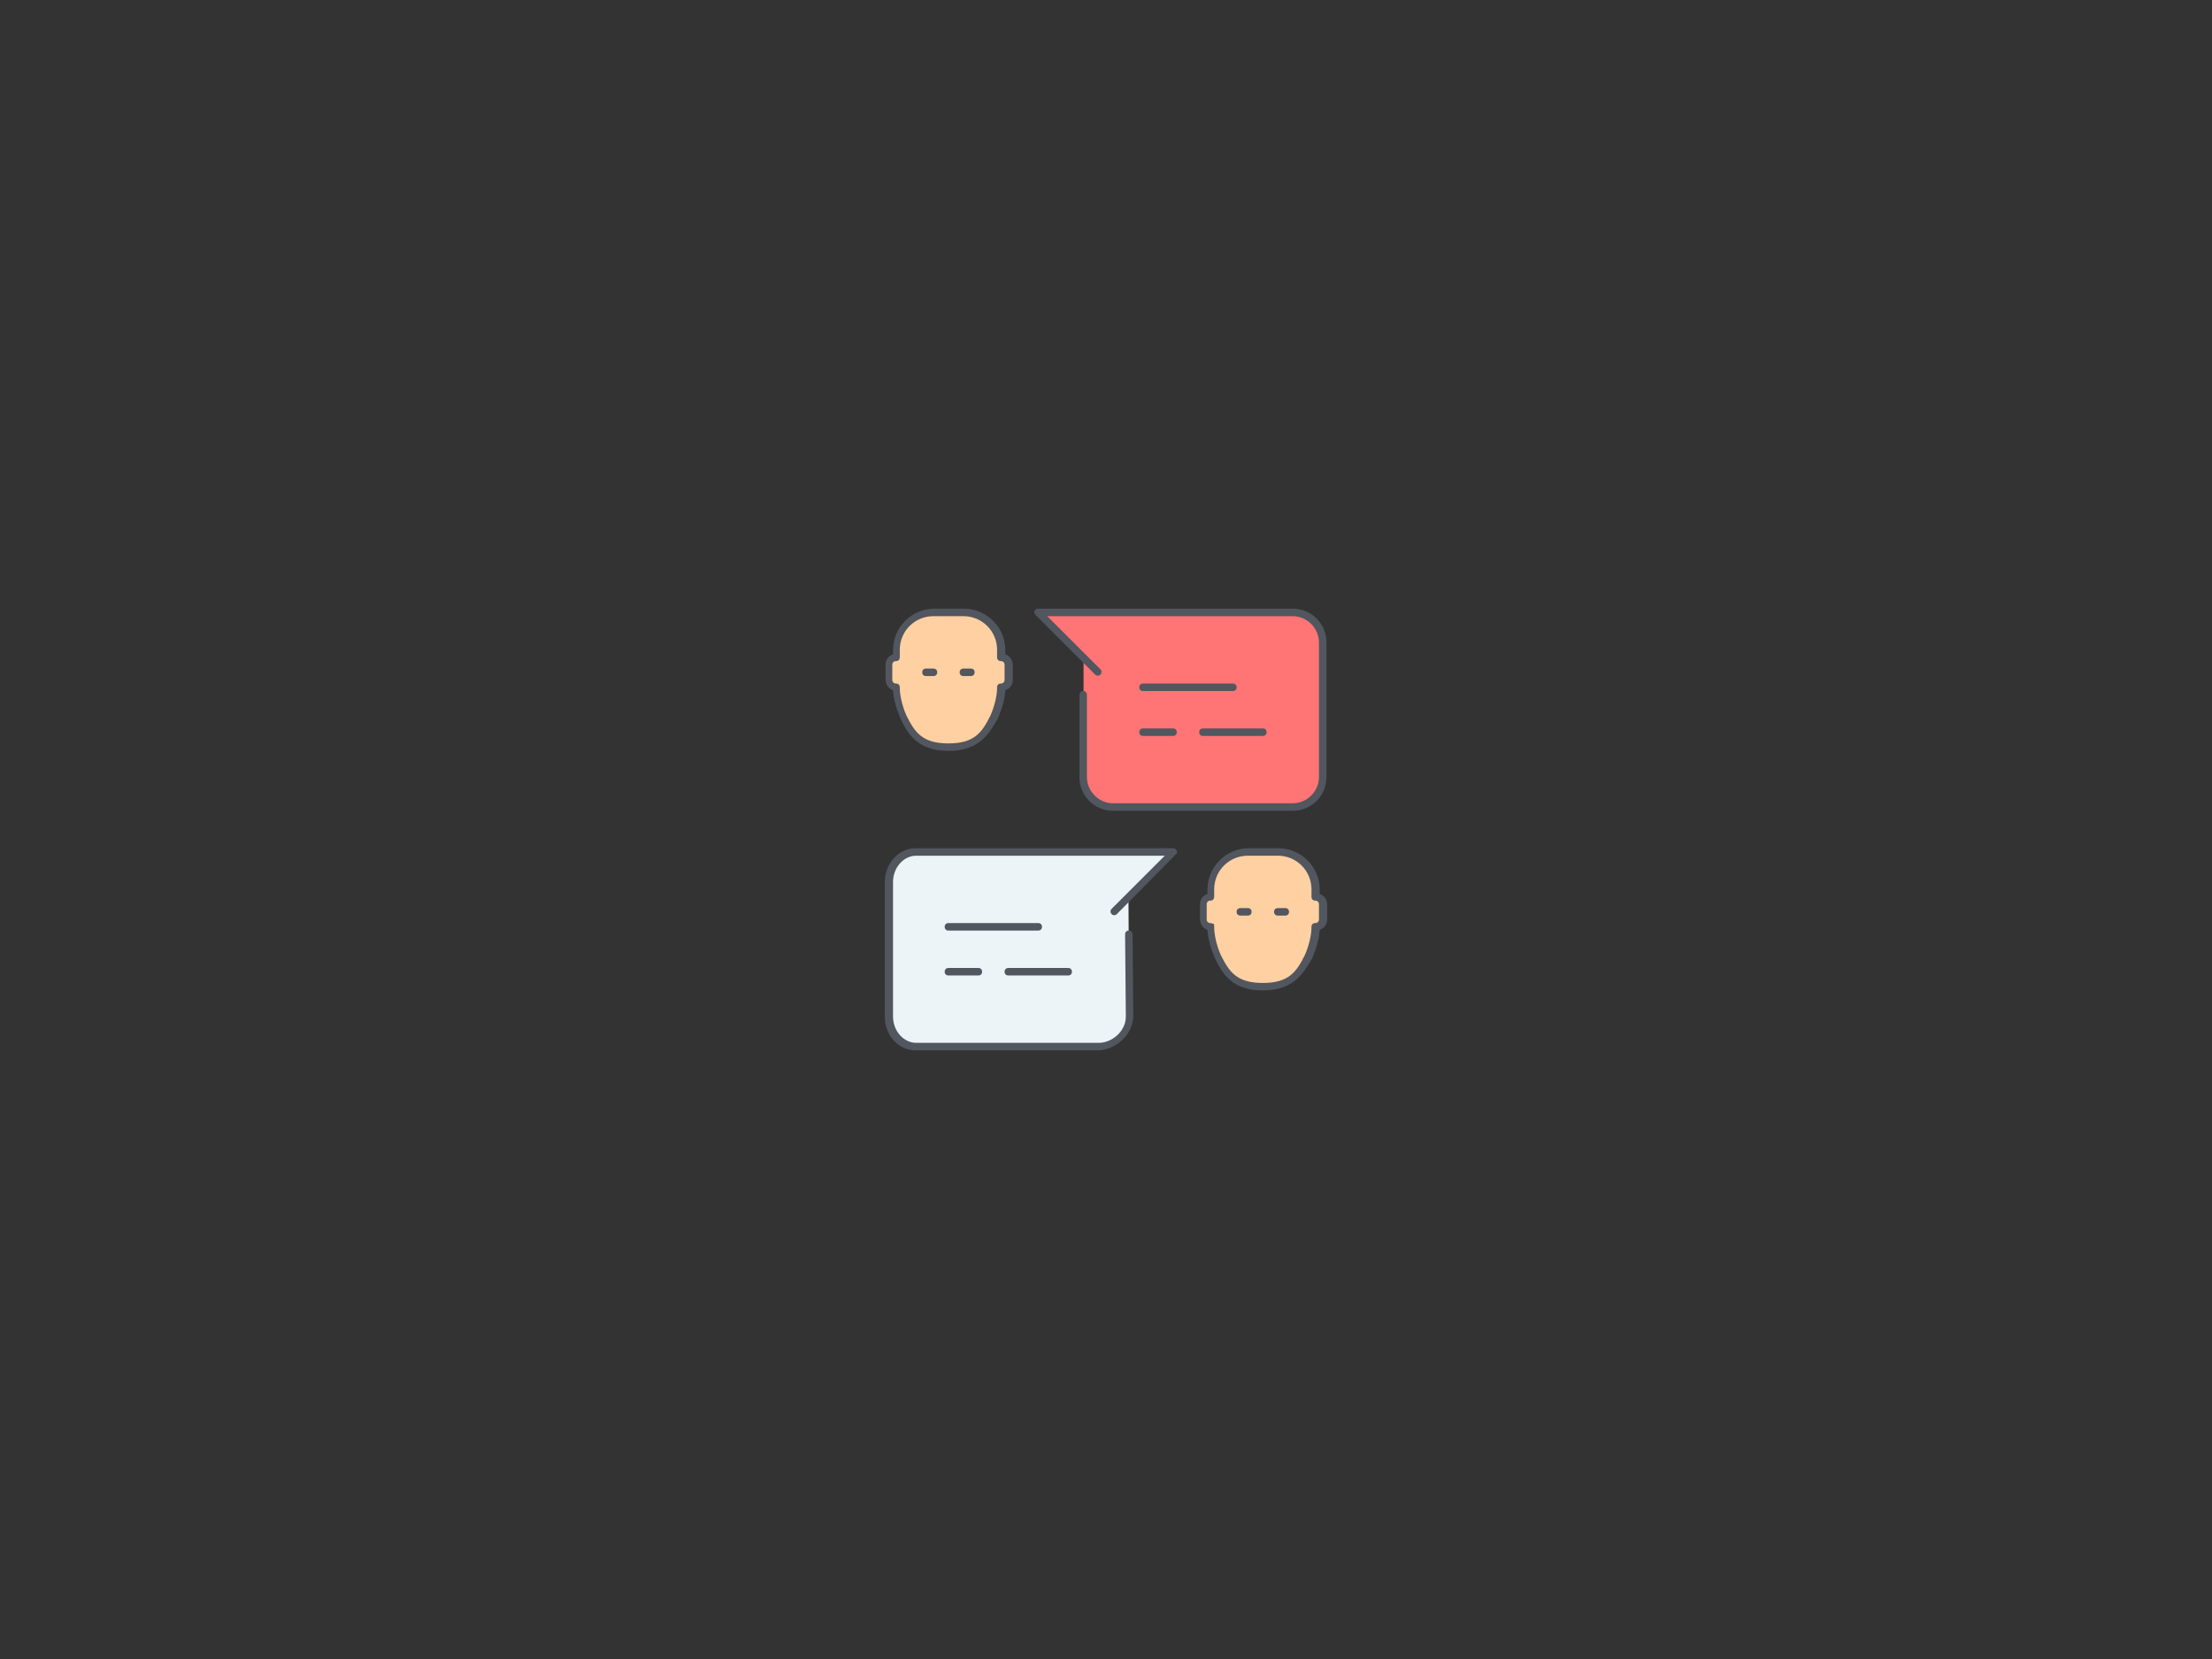 <svg xmlns="http://www.w3.org/2000/svg" xml:space="preserve" width="4000" height="3000" viewBox="0 0 2521.6 1891.2"><rect x="0" y="0" width="2521.6" height="1891.2" fill="#333333" stroke="none"/><path d="m276.333 327.96.853 136.533c0 18.773-17.92 34.133-34.987 34.133H33.987c-17.067 0-30.72-15.36-30.72-34.133v-153.6c0-18.773 13.653-34.133 30.72-34.133h293.547z" style="fill:#ecf4f7" transform="translate(1010.067 694.44)"/><path d="M498.2 336.493v17.067c0 4.267-3.413 8.533-8.533 8.533 0 17.067-8.533 34.133-8.533 34.133-8.533 17.067-17.92 34.133-51.2 34.133s-42.667-17.067-51.2-34.133c0 0-8.533-17.067-8.533-34.133-5.12 0-8.533-4.267-8.533-8.533v-17.067c0-4.267 3.413-8.533 8.533-8.533v-8.533c0-23.893 18.773-42.667 42.667-42.667H447c23.893 0 42.667 18.773 42.667 42.667v8.533c5.12 0 8.533 4.267 8.533 8.533M139.8 63.427v17.067c0 4.267-4.267 8.533-8.533 8.533 0 17.067-8.533 34.133-8.533 34.133-8.533 17.067-17.92 34.133-51.2 34.133s-42.667-17.067-51.2-34.133c0 0-8.533-17.067-8.533-34.133-4.267 0-8.533-4.267-8.533-8.533V63.427c0-4.267 4.267-8.533 8.533-8.533V46.36c0-23.893 18.773-42.667 42.667-42.667H88.6c23.893 0 42.667 18.773 42.667 42.667v8.533c4.266 0 8.533 4.267 8.533 8.534" style="fill:#ffd0a1" transform="translate(1010.067 694.44)"/><path d="m225.133 54.893-51.2-51.2h290.133c18.773 0 34.133 15.36 34.133 34.133v153.6c0 18.773-15.36 34.133-34.133 34.133h-204.8c-18.773 0-34.133-15.36-34.133-34.133z" style="fill:#ff7474" transform="translate(1010.067 694.44)"/><path d="M1251.84 1197.333h-208.212c-19.627 0-34.987-17.066-34.987-38.4v-153.6c0-21.333 16.213-38.4 34.987-38.4h293.547c1.707 0 3.413.853 4.267 2.56.853 1.707 0 3.413-.853 4.267l-67.413 68.267c-1.707 1.707-4.267 1.707-5.973 0-1.707-1.707-1.707-4.267 0-5.973l60.587-60.587h-283.31c-14.506 0-26.452 13.653-26.452 29.867v153.6c0 16.213 11.947 29.867 26.453 29.867h208.213c14.507 0 30.72-12.8 30.72-29.867l-.853-93.867c0-2.56 1.707-4.267 4.267-4.267s4.267 1.707 4.267 4.267l.853 93.867c-.854 22.186-22.187 38.399-40.107 38.399m187.734-68.266c-36.694 0-46.934-21.333-54.614-36.693 0-.853-7.68-16.213-8.533-32.427-5.12-1.707-8.532-6.827-8.532-11.947v-17.067c0-5.973 3.413-10.24 8.533-11.947v-5.12c0-25.6 21.332-46.933 46.932-46.933h34.134c25.6 0 46.933 21.333 46.933 46.933v5.12c5.12 1.707 8.533 6.827 8.533 11.947V1048c0 5.973-3.414 10.24-8.534 11.947-.852 16.213-8.532 31.573-8.532 32.427-9.386 15.359-19.626 36.693-56.32 36.693m-17.067-153.6c-21.333 0-38.4 17.067-38.4 38.4v8.533c0 2.56-1.707 4.267-4.267 4.267s-4.267 1.707-4.267 4.267v17.067c0 2.56 1.707 4.267 4.267 4.267.853 0 2.56.853 3.413.853s.853 1.707.853 3.413c0 16.213 7.68 32.427 7.68 32.427 9.387 18.773 17.92 31.573 47.787 31.573s38.4-12.8 47.787-31.573c0 0 7.68-16.213 7.68-32.427 0-2.56 1.708-4.267 4.268-4.267s4.267-1.707 4.267-4.267v-17.067c0-2.56-1.707-4.267-4.267-4.267s-4.267-1.707-4.267-4.267v-8.533c0-21.333-17.067-38.4-38.4-38.4h-34.134zM1217.708 1112h-68.267c-2.56 0-4.267-1.707-4.267-4.267s1.707-4.267 4.267-4.267h68.267c2.56 0 4.267 1.707 4.267 4.267s-1.706 4.267-4.266 4.267m-102.4 0h-34.134c-2.56 0-4.267-1.707-4.267-4.267s1.707-4.267 4.267-4.267h34.133c2.56 0 4.267 1.707 4.267 4.267s-1.706 4.267-4.266 4.267m68.266-51.2h-102.4c-2.56 0-4.267-1.707-4.267-4.267s1.707-4.267 4.267-4.267h102.4c2.56 0 4.267 1.707 4.267 4.267s-1.706 4.267-4.266 4.267m281.6-17.067h-8.533c-2.56 0-4.267-1.707-4.267-4.267s1.707-4.267 4.267-4.267h8.533c2.56 0 4.267 1.707 4.267 4.267s-1.707 4.267-4.267 4.267m-42.666 0h-8.533c-2.56 0-4.266-1.707-4.266-4.267s1.706-4.267 4.266-4.267h8.534c2.56 0 4.266 1.707 4.266 4.267s-1.706 4.267-4.266 4.267m51.2-119.466h-204.8c-21.332 0-38.4-17.067-38.4-38.4V792c0-2.56 1.707-4.267 4.267-4.267s4.267 1.707 4.267 4.267v93.867c0 16.213 13.653 29.867 29.867 29.867h204.8c16.212 0 29.866-13.653 29.866-29.867v-153.6c0-16.213-13.653-29.867-29.867-29.867h-279.894l60.587 60.587c1.707 1.707 1.707 4.267 0 5.973s-4.267 1.707-5.973 0l-68.266-68.266c-.854-.853-1.708-3.413-.854-4.267.853-1.707 2.56-2.56 4.267-2.56h290.133c21.333 0 38.4 17.067 38.4 38.4v153.6c0 21.333-17.066 38.4-38.4 38.4M1081.175 856c-36.693 0-46.933-21.333-54.613-36.693 0-.853-7.68-16.213-8.533-32.427-5.12-1.707-8.533-6.827-8.533-11.947v-17.066c0-5.973 3.413-10.24 8.533-11.947v-5.12c0-25.6 21.333-46.933 46.933-46.933h34.133c25.6 0 46.933 21.333 46.933 46.933v5.12c5.12 1.707 8.533 6.827 8.533 11.947v17.067c0 5.973-3.413 10.24-8.533 11.947-.853 16.213-8.533 31.573-8.533 32.427-9.386 15.359-19.626 36.692-56.32 36.692m-17.066-153.6c-21.333 0-38.4 17.067-38.4 38.4v8.533c0 2.56-1.708 4.267-4.268 4.267s-4.267 1.707-4.267 4.267v17.067c0 2.56 1.707 4.267 4.267 4.267s4.267 1.707 4.267 4.267c0 16.213 7.68 32.427 7.68 32.427 9.388 18.773 17.92 31.573 47.788 31.573s38.4-12.8 47.787-31.573c0 0 7.68-16.213 7.68-32.427 0-2.56 1.707-4.267 4.267-4.267s4.267-1.707 4.267-4.267v-17.067c0-2.56-1.707-4.267-4.267-4.267s-4.267-1.707-4.267-4.267V740.8c0-21.333-17.067-38.4-38.4-38.4zm375.466 136.533h-68.268c-2.56 0-4.267-1.707-4.267-4.267s1.707-4.267 4.267-4.267h68.267c2.56 0 4.267 1.707 4.267 4.267s-1.706 4.267-4.266 4.267m-102.4 0h-34.134c-2.56 0-4.267-1.707-4.267-4.267s1.707-4.267 4.267-4.267h34.133c2.56 0 4.267 1.707 4.267 4.267s-1.707 4.267-4.267 4.267m68.266-51.2h-102.4c-2.56 0-4.267-1.707-4.267-4.267s1.707-4.267 4.267-4.267h102.4c2.56 0 4.267 1.707 4.267 4.267s-1.707 4.267-4.267 4.267m-298.667-17.066h-8.532c-2.56 0-4.267-1.707-4.267-4.267s1.707-4.267 4.267-4.267h8.533c2.56 0 4.267 1.707 4.267 4.267s-1.707 4.267-4.267 4.267m-42.665 0h-8.533c-2.56 0-4.267-1.707-4.267-4.267s1.707-4.267 4.267-4.267h8.533c2.56 0 4.267 1.707 4.267 4.267s-1.707 4.267-4.267 4.267" style="fill:#51565f"/></svg>